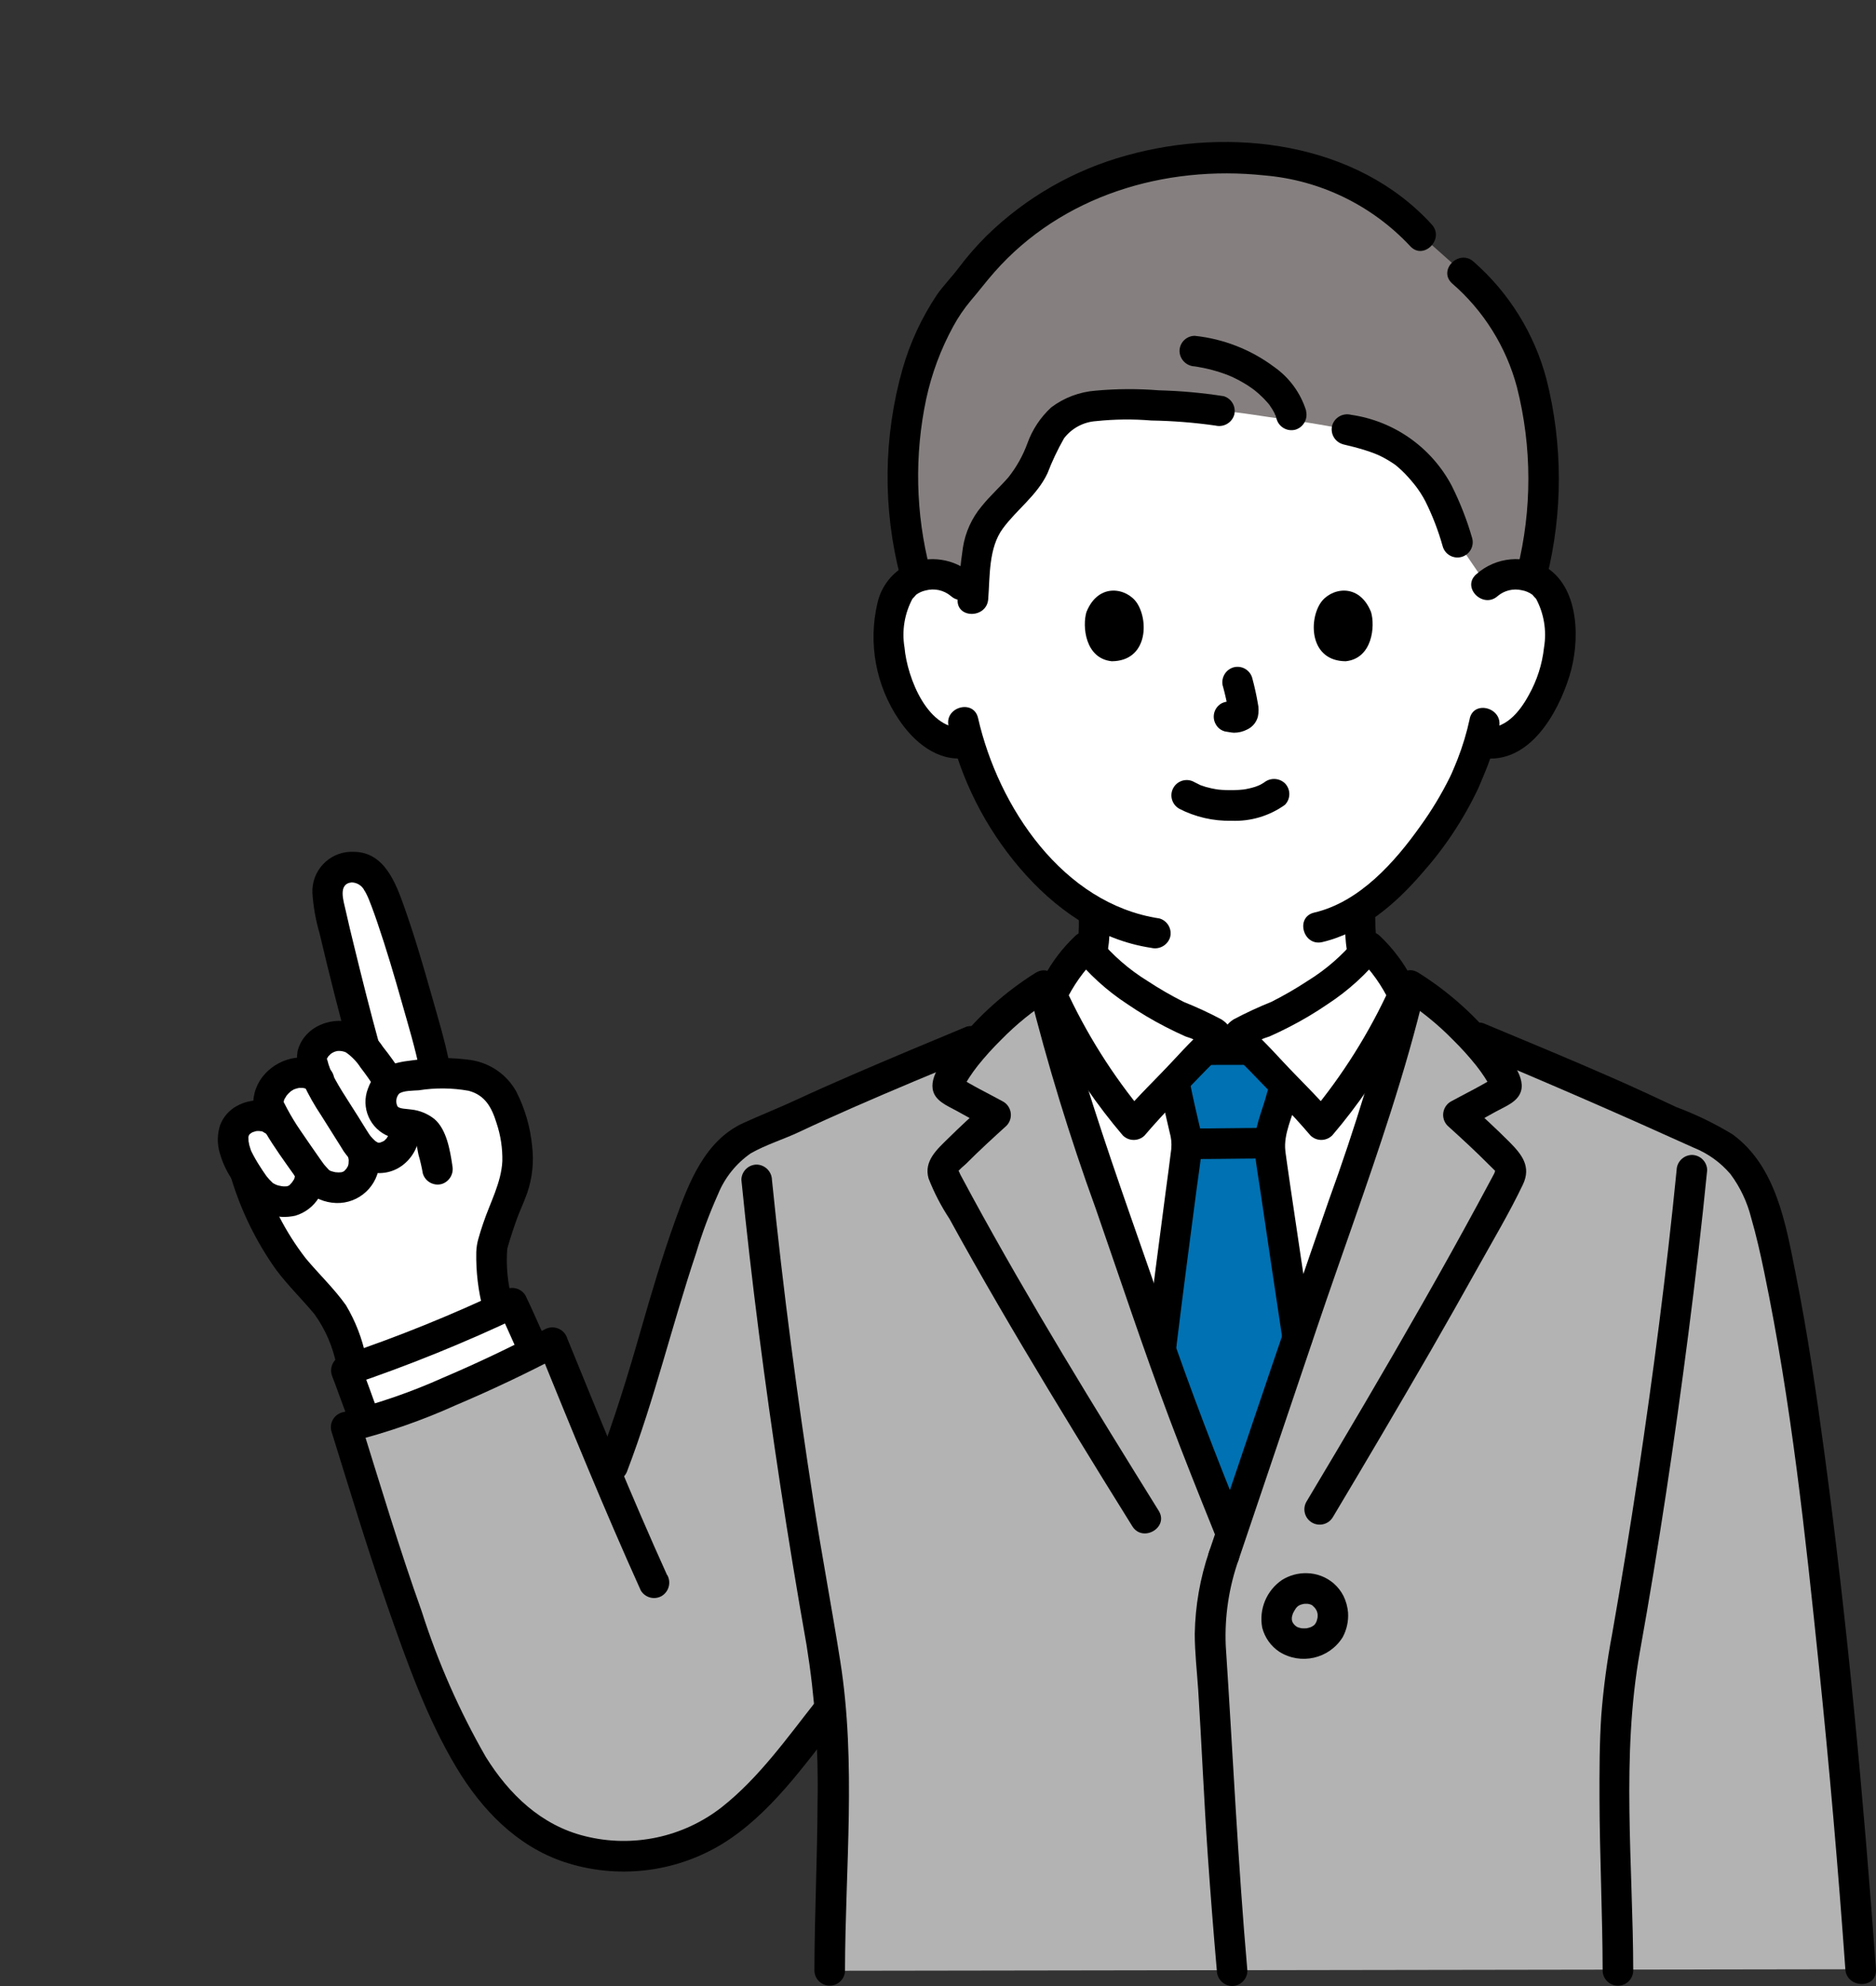 <?xml version="1.0" encoding="UTF-8"?><svg id="b" xmlns="http://www.w3.org/2000/svg" width="170" height="180" xmlns:xlink="http://www.w3.org/1999/xlink" viewBox="0 0 170 180"><rect x="0" y="0" width="170" height="180" fill="#333333" stroke="none"/><defs><style>.be{fill:none;}.bf{fill:#0071b2;}.bg{fill:#fff;}.bh{fill:#85807f;}.bi{fill:#b3b3b3;}.bj{clip-path:url(#e);}</style><clipPath id="e"><rect class="be" x="19.733" y="12.867" width="150.267" height="167.133"/></clipPath></defs><g id="c"><g><g id="d"><g class="bj"><g id="f"><path id="g" class="bg" d="m131.999,94.481c-.445-.195-6.917-3.927-8.114-6.894-.535-1.681-.756-3.447-.653-5.208,5.084-3.327,9-10.121,9.749-12.156.427-.96.79-1.947,1.088-2.954l.3.051c1.135.151,2.282-.18,3.162-.912,1.586-1.434,2.731-3.291,3.3-5.352.707-2.084.752-5.452-.3-7.279-.637-1.102-1.828-1.764-3.1-1.723-.992-.044-1.961.311-2.69.985.284-3.891-.483-7.787-2.22-11.28-2.7-5.215-8.519-10.273-20.925-10.273-27.543,0-24.455,21.553-24.455,21.553-.729-.674-1.698-1.029-2.69-.985-1.272-.041-2.463.621-3.1,1.723-1.054,1.827-1.009,5.2-.3,7.279.569,2.062,1.713,3.918,3.3,5.352.948.797,2.21,1.113,3.421.856,1.079,3.708,2.906,7.155,5.368,10.13,1.674,2.094,3.708,3.874,6.006,5.254.121,1.844-.1,3.694-.652,5.458-1.2,2.966-6.657,6.179-7.1,6.374,0,0,6.054,9.3,19.723,9.3,7.981.074,15.601-3.319,20.886-9.3"/><path id="h" d="m121.849,83.257c.035,1.927.151,4.083,1.222,5.755.79,1.154,1.757,2.178,2.864,3.033,1.103.899,2.257,1.734,3.457,2.5.609.422,1.246.801,1.908,1.133.666.365,1.5.146,1.9-.5.38-.664.158-1.51-.5-1.9-.597-.299-1.172-.637-1.723-1.014-.475-.301-.941-.611-1.4-.931-.293-.203-.583-.411-.869-.623-.11-.082-.22-.164-.329-.247.172.131-.229-.179-.265-.209-.534-.424-1.046-.875-1.534-1.351-.213-.21-.42-.425-.617-.65-.107-.121-.211-.245-.312-.372.147.186,0-.01-.059-.09-.16-.233-.303-.477-.428-.73.161.319-.028-.081-.067-.2-.081-.242-.149-.487-.205-.736-.188-.947-.278-1.911-.267-2.877-.021-.765-.658-1.369-1.423-1.348-.736.02-1.328.612-1.348,1.348"/><path id="i" d="m92.089,95.676c.642-.325,1.256-.701,1.838-1.124,1.126-.746,2.195-1.572,3.2-2.474,1.012-.854,1.851-1.894,2.472-3.063.727-1.824,1.047-3.785.936-5.746-.021-.765-.657-1.369-1.423-1.348-.736.02-1.329.612-1.348,1.348.015.88-.029,1.76-.13,2.635-.053.384-.133.764-.238,1.137-.051.178-.111.352-.171.527-.082.21-.088.226-.018.048-.033.071-.068.141-.105.211-.117.218-.247.429-.389.632-.049.071-.1.141-.152.21.07-.088.074-.095.013-.019-.099.123-.202.244-.307.363-.411.46-.85.894-1.315,1.3-.234.207-.474.408-.716.6-.037.03-.382.3-.22.178-.109.085-.22.168-.331.25-.441.327-.89.642-1.348.945-.522.374-1.071.706-1.644.995-.658.39-.88,1.236-.5,1.9.396.65,1.235.871,1.9.5"/><path id="j" class="bh" d="m136.66,29.51c-1.119-1.795-2.498-3.412-4.094-4.8l-3.8-3.378c-4.927-5.494-11.476-7.01-17.93-7.01-6.531-.094-12.905,2.001-18.107,5.95-1.94,1.525-3.656,3.313-5.1,5.314-3.308,3.238-5.948,10.312-5.75,17.326-.023,3.175.366,6.34,1.156,9.416.454-.17.934-.263,1.419-.273.992-.044,1.961.31,2.69.984l1.066.747c.078-1.433.233-2.86.465-4.276.5-3.006,3.614-4.391,4.94-7.074.763-1.546,1.218-3.353,2.524-4.452,1.038-.759,2.278-1.191,3.562-1.243,3.611-.135,7.228.032,10.811.5,1.877.105,3.7.481,6.371.821,1.452.185,4.144.66,5.174.867,4.05.931,5.6,1.942,7.635,4.7,1.065,1.7,1.866,3.551,2.377,5.491l2.676,3.923c.73-.674,1.698-1.028,2.69-.984.449.011.894.09,1.319.236.858-3.049,1.236-6.213,1.121-9.379-.262-6.2-1.284-10.212-3.211-13.4"/><path id="k" d="m106.841,73.289c1.469.759,3.104,1.137,4.757,1.1,1.727.071,3.428-.436,4.835-1.441.539-.542.539-1.417,0-1.959-.55-.519-1.409-.519-1.959,0,.429-.335.133-.1.022-.034-.094.06-.19.116-.289.168-.13.069-.448.141-.064.044-.134.034-.266.1-.4.145-.365.113-.737.198-1.115.254.207-.033.067-.01-.06,0-.109.01-.219.02-.328.027-.264.017-.529.024-.793.022-.236,0-.473-.01-.709-.026-.109-.008-.218-.016-.326-.027-.047,0-.443-.073-.111-.011-.351-.058-.699-.136-1.042-.231-.146-.044-.288-.1-.432-.145-.338-.116.246.122-.06-.022-.179-.085-.355-.173-.529-.265-.661-.387-1.51-.164-1.897.496s-.164,1.51.496,1.897h0"/><path id="l" d="m110.815,62.184c.215.777.387,1.564.516,2.36l-.05-.369c.015.108.019.217.009.326.017-.123.033-.245.049-.368-.007.05-.019.099-.035.146l.139-.33c-.014.033-.031.064-.051.094l.216-.281c-.023.028-.049.054-.077.076l.281-.216c-.06.038-.122.071-.187.1l.331-.14c-.101.043-.207.074-.315.092l.369-.05c-.1.012-.2.012-.3,0l.368.05c-.112-.016-.22-.043-.332-.057-.361-.082-.739-.033-1.067.139-.662.383-.888,1.231-.504,1.893.001.002.003.005.004.007.177.317.477.547.828.637.269.036.531.1.8.116.42.002.833-.097,1.206-.29.483-.224.841-.652.975-1.168.087-.409.083-.831-.011-1.238-.129-.761-.3-1.514-.5-2.26-.203-.736-.963-1.169-1.7-.968-.727.215-1.154.965-.968,1.7"/><path id="m" d="m98.456,55.453c-.394,1.281-.137,4.227,2.289,4.478,3.207-.019,3.377-3.581,2.3-5.256-.884-1.371-3.483-1.941-4.587.779"/><path id="n" d="m124.236,55.453c.394,1.281.137,4.227-2.289,4.478-3.207-.019-3.378-3.581-2.3-5.256.884-1.371,3.483-1.941,4.587.779"/><path id="o" d="m88.121,52.06c-1.613-1.442-3.928-1.79-5.894-.885-1.384.698-2.382,1.98-2.717,3.494-.853,3.64-.144,7.471,1.955,10.565,1.349,2.008,3.464,3.807,6.045,3.473.755-.024,1.361-.63,1.385-1.385-.004-.763-.622-1.381-1.385-1.385-3.393.44-5.31-4.525-5.544-7.249-.26-1.535.005-3.114.752-4.48-.157.222.328-.326.291-.3.257-.191.551-.325.864-.393.799-.217,1.653-.031,2.288.5,1.327,1.185,3.293-.769,1.96-1.959"/><path id="p" d="m135.721,54.019c.604-.508,1.41-.702,2.179-.526.353.06.686.203.974.416-.048-.037.444.516.291.3.746,1.367,1.01,2.945.751,4.481-.164,1.509-.631,2.969-1.373,4.293-.859,1.584-2.19,3.213-4.17,2.956-.763.004-1.381.622-1.385,1.385.019.757.628,1.366,1.385,1.385,4.23.549,6.8-4.051,7.857-7.464.937-3.03.949-7.821-2.028-9.773-2.041-1.251-4.661-1.011-6.44.59-1.333,1.189.632,3.143,1.959,1.959"/><path id="q" d="m133.182,65.155c-.27,1.253-.641,2.483-1.108,3.677-.152.4-.326.783-.488,1.176-.078.19.122-.242-.053.118-.05.1-.1.208-.146.312-.764,1.544-1.655,3.021-2.664,4.417-2.339,3.3-5.533,6.9-9.635,7.857-1.736.407-1,3.079.736,2.672,3.624-.849,6.643-3.464,9.019-6.216,2.058-2.308,3.775-4.898,5.1-7.692.084-.186.162-.375.241-.563.02-.048.138-.33.075-.185.064-.149.381-.892.523-1.268.448-1.16.805-2.353,1.067-3.569.362-1.74-2.308-2.484-2.672-.736"/><path id="r" d="m85.961,65.806c1.082,4.767,3.309,9.198,6.488,12.91,3.1,3.612,7.093,6.474,11.885,7.193.733.176,1.477-.248,1.7-.968.193-.735-.237-1.49-.967-1.7-8.747-1.312-14.6-10.1-16.438-18.167-.4-1.738-3.067-1-2.672.736"/><path id="s" d="m129.745,20.348c-6.816-7.49-18.267-8.886-27.66-6.259-4.771,1.311-9.131,3.813-12.67,7.27-.927.922-1.786,1.91-2.571,2.955-.626.833-1.36,1.567-1.958,2.428-1.369,2.053-2.413,4.306-3.094,6.678-1.75,6.175-1.816,12.707-.191,18.916.235.729,1.016,1.13,1.745.896.686-.221,1.089-.93.927-1.632-1.307-5.056-1.423-10.346-.339-15.454.496-2.291,1.318-4.5,2.442-6.557.449-.828.978-1.609,1.582-2.332.737-.855,1.411-1.757,2.158-2.6,6.1-6.919,15.384-9.719,24.46-8.76,5.046.424,9.754,2.709,13.21,6.41,1.2,1.322,3.157-.642,1.959-1.959"/><path id="t" d="m140.163,52.337c1.471-5.904,1.462-12.079-.026-17.978-1.093-4.12-3.387-7.821-6.591-10.632-1.317-1.2-3.283.756-1.959,1.959,2.859,2.476,4.907,5.755,5.878,9.41,1.368,5.416,1.377,11.086.026,16.506-.423,1.732,2.249,2.471,2.672.736"/><path id="u" d="m110.877,35.905c-1.943-.303-3.905-.48-5.871-.53-1.903-.152-3.816-.142-5.717.03-1.459.109-2.856.635-4.025,1.514-.974.896-1.716,2.015-2.162,3.261-.407,1.116-.992,2.16-1.732,3.09-.786.9-1.68,1.694-2.425,2.627-.888,1.064-1.47,2.35-1.684,3.719-.24,1.559-.36,3.122-.482,4.692-.139,1.778,2.632,1.769,2.771,0,.164-2.1.024-4.644,1.328-6.413,1.286-1.746,3.094-2.987,4.043-5,.418-1.093.92-2.153,1.5-3.17.7-.916,1.762-1.485,2.913-1.559,1.661-.175,3.335-.193,5-.055,1.944.032,3.883.186,5.808.459.734.179,1.48-.246,1.7-.968.192-.736-.237-1.49-.968-1.7"/><path id="v" d="m121.685,40.265c.7.162,1.392.338,2.075.556.273.087.544.181.811.284.056.021.46.2.184.071.109.049.217.1.324.149.454.224.891.481,1.306.771.292.2-.095-.093.113.084.085.072.171.141.254.215.2.175.391.358.576.549s.382.41.563.623c.082.1.163.195.242.293.026.033.248.314.109.134.347.448.653.925.917,1.426.648,1.303,1.173,2.664,1.568,4.065.189.742.944,1.189,1.686,1.0.742-.189,1.189-.944,1-1.686-.004-.017-.009-.034-.014-.05-.47-1.629-1.088-3.211-1.847-4.727-1.84-3.481-5.234-5.871-9.132-6.429-.734-.184-1.484.242-1.7.968-.192.736.237,1.49.968,1.7"/><path id="w" d="m118.362,37.231c-.499-1.605-1.516-3.001-2.891-3.968-2.102-1.573-4.589-2.55-7.2-2.826-.764.001-1.384.621-1.385,1.385.023.755.63,1.362,1.385,1.385.096.021.194.037.292.048.166.028.331.059.5.093.273.056.544.12.813.192.544.147,1.078.326,1.6.538-.267-.107.064.029.119.055.127.057.253.117.378.18.224.111.444.229.659.354.206.119.408.245.605.378.1.068.2.139.3.211.064.046.321.243.048.029.327.255.637.531.928.826.123.125.241.254.356.387.063.073.121.152.186.224s-.184-.265,0,.006c.18.255.342.522.484.8.021.061.048.119.081.175-.181-.228-.1-.269-.048-.1.037.125.081.245.111.373.21.731.964,1.16,1.7.968.726-.216,1.153-.966.968-1.7"/><path id="x" class="bg" d="m38.856,94.528c-1.146-4.4-3.741-13.4-4.733-14.664-.65-1.169-2.11-1.612-3.3-1-1.422.608-1.191,2.246-.921,3.6.276,1.408,2.092,8.759,3.146,12.561-.759-1.054-2.145-1.446-3.343-.945-.902.315-1.483,1.194-1.42,2.147.107.53.28,1.045.514,1.532-.826-.657-1.971-.739-2.882-.206-.964.515-1.934,1.9-1.46,2.892.208.436.476.941.774,1.448l-.336-.276c-1.223-1.006-3.348-.387-3.693.955-.165,1.119.106,2.259.755,3.186l.26.425.082.252c.972,3.191,2.532,6.173,4.6,8.79,1.063,1.227,2.289,2.444,3.253,3.76.812,1.34,1.379,2.814,1.674,4.353l.2.628c2.29-.844,9.249-3.434,13.208-5.276l-.109-.343c-.464-1.735-.643-3.534-.531-5.326.429-1.616.969-3.201,1.617-4.743.529-1.252.761-2.61.677-3.967-.129-1.898-.718-3.735-1.716-5.354-.258-.347-.582-.64-.954-.86-1.448-.731-3.084-1.005-4.692-.786l-.148-.646c-.075-.377-.26-1.14-.522-2.143"/><path id="y" d="m34.365,94.619c-.811-2.952-1.557-5.923-2.283-8.9-.26-1.067-.524-2.134-.759-3.206-.181-.834-.732-2.418.547-2.537.478.012.912.279,1.139.7-.127-.167.053.087.084.142.085.148.156.3.23.456.037.077.07.156.1.234.09.2-.127-.319.015.037.08.2.159.4.234.6.179.472.346.948.51,1.426.836,2.445,1.566,4.929,2.269,7.415.566,2,1.178,4.012,1.588,6.051.351,1.747,3.022,1.008,2.672-.736-.411-2.039-1.022-4.052-1.588-6.051-.761-2.69-1.545-5.382-2.478-8.018-.761-2.148-1.786-4.99-4.548-5.028-1.975-.115-3.669,1.393-3.784,3.368-.007.116-.008.232-.003.348.082,1.245.299,2.477.649,3.675.851,3.6,1.753,7.192,2.731,10.76.234.729,1.016,1.13,1.745.896.686-.221,1.089-.93.927-1.632"/><path id="z" d="m20.96,106.807c.897,2.96,2.269,5.756,4.062,8.276,1.067,1.426,2.35,2.665,3.484,4.036.982,1.371,1.658,2.937,1.983,4.592.233.73,1.014,1.132,1.743.899.689-.22,1.093-.932.929-1.636-.337-1.652-.95-3.235-1.813-4.683-1.085-1.525-2.45-2.812-3.644-4.246-1.842-2.381-3.222-5.085-4.071-7.973-.551-1.688-3.227-.966-2.672.736"/><path id="aa" d="m40.987,105.603c-.207-1.366-.519-3.238-1.617-4.179-.599-.479-1.322-.779-2.085-.864-.4-.064-1.084-.051-1.263-.285-.187-.371-.136-.817.13-1.136.355-.311,1.351-.285,1.8-.323,1.494-.237,3.018-.223,4.507.043,1.5.389,2.1,1.516,2.533,2.916.375,1.117.554,2.29.529,3.468-.1,1.975-1.13,3.8-1.742,5.651-.147.445-.3.893-.42,1.346-.119.403-.186.819-.2,1.239-.036,1.768.175,3.533.628,5.242.374,1.743,3.045,1.005,2.672-.736-.464-1.609-.627-3.29-.481-4.958-.1.605-.012.138.03,0,.059-.19.111-.383.17-.574.169-.549.352-1.1.539-1.638.41-1.188.68-1.613,1.062-2.709.463-1.357.614-2.801.441-4.225-.162-1.718-.645-3.39-1.424-4.929-.831-1.513-2.307-2.565-4.009-2.857-1.797-.271-3.625-.269-5.422.006-1.877.211-3.323.644-4.02,2.557-.67,1.731.19,3.678,1.921,4.348.048.019.096.036.145.052.565.145,1.75.019,2.176.463.236.247.247.8.334,1.126.163.559.294,1.126.393,1.7.21.731.965,1.16,1.7.968.723-.219,1.149-.966.968-1.7"/><path id="ab" d="m26.719,106.649c.047.166-.048,0,0-.141-.01.032.008.086,0,.121-.037.33.083-.229,0,.008-.018.052-.036.116-.05.171-.052.209.033-.085.037-.074.024.047-.155.292-.181.333-.04.05-.075.103-.106.159,0-.014.175-.2.071-.092-.077.076-.143.163-.221.238l-.132.121c-.013-.021.292-.184.076-.064-.034.019-.071.041-.1.062-.231.157.049-.066.092-.031-.048-.039-.391.156-.185.059.161-.076.024,0-.062,0-.051,0-.1,0-.152.006-.069,0-.138-.007-.206-.006-.223,0,.047-.046.054.017,0-.01-.386-.08-.416-.088-.067-.019-.394-.134-.232-.069s-.152-.083-.2-.113c-.06-.029-.116-.066-.166-.109,0,.006.249.223.06.037-.1-.094-.193-.184-.284-.283s-.162-.191-.245-.285c-.132-.151.129.182.012.016-.033-.046-.067-.091-.1-.137-.176-.244-.342-.5-.5-.749-.299-.456-.57-.93-.813-1.418-.027-.056-.08-.241,0,0-.019-.056-.042-.112-.062-.168-.046-.13-.087-.263-.122-.4-.02-.078-.084-.537-.057-.2-.012-.151-.008-.3-.018-.452-.011-.165-.062-.08-.017.037.001-.055.012-.11.032-.162.013-.054.039-.111.046-.165.019-.126-.051.142-.066.152.028-.043.053-.089.074-.136.06-.124.118-.033-.082.091.08-.068.154-.144.219-.227.125-.125.027.073-.091.068.028,0,.111-.073.137-.089.047-.028.1-.051.145-.08.2-.123-.218.054-.063.021.109-.023.215-.073.325-.1.055-.013.113-.019.168-.034.152-.04-.351.012-.069.014h.345c.19,0-.035.069-.111-.019.019.022.139.028.169.036.056.014.11.035.166.048.229.057-.166-.118-.05-.024.076.062.439.29.127.044.549.522,1.41.522,1.959,0,.533-.544.533-1.415,0-1.959-.65-.54-1.456-.855-2.3-.9-.745-.028-1.484.15-2.135.515-.688.381-1.217.994-1.495,1.73-.264.82-.273,1.701-.027,2.526.225.795.568,1.552,1.016,2.246.408.689.87,1.345,1.38,1.962,1.097,1.275,2.808,1.84,4.449,1.469,1.835-.545,2.967-2.384,2.627-4.268-.217-.734-.988-1.153-1.722-.936-.715.211-1.134.95-.95,1.672"/><path id="ac" d="m29.882,96.895c-1.464-1.609-4.063-1.243-5.546.115-.825.719-1.326,1.739-1.39,2.831.121,1.02.507,1.991,1.12,2.816.774,1.318,1.7,2.584,2.582,3.833.381.599.835,1.15,1.351,1.638.8.635,1.804.955,2.824.9,2.098-.136,3.688-1.946,3.553-4.044-.021-.321-.082-.638-.183-.943-.235-.729-1.016-1.13-1.745-.896-.686.221-1.089.93-.927,1.632.036.117.062.237.08.358.006.085-.039.482,0,.276-.025.13-.062.257-.109.381.095-.233-.1.146-.151.213.145-.206-.06.035-.123.105-.1.112.056-.032.074-.045-.042.03-.084.059-.127.086s-.245.123-.1.064-.062.012-.077.015-.224.046-.079.024-.193.006-.228.006c-.064,0-.4-.035-.195,0-.16-.029-.317-.068-.472-.118-.152-.046-.009.008.021.02-.072-.043-.147-.082-.224-.116-.017,0-.205-.1.033.033.19.109.018.014-.034-.041-.147-.153-.285-.31-.423-.472-.1-.116.034.047.043.06-.048-.062-.095-.125-.141-.188-.085-.115-.168-.23-.25-.347-.616-.874-1.219-1.76-1.825-2.641-.436-.636-.837-1.296-1.2-1.976-.083-.156-.159-.317-.245-.472,0-.007-.122-.2-.048-.084s-.032-.044-.021-.075l.006.061c.008.1.01.081,0-.065-.01.014-.046.221-.01.048.014-.065.033-.128.05-.193l.045-.128c-.039.1-.037.1.006.016.032-.055.237-.375.143-.254.121-.148.255-.285.4-.41.032-.028.212-.142.044-.034.073-.047.148-.088.222-.134.009-.006.2-.094.073-.039s.178-.053.209-.062c.064-.017.13-.03.195-.044.208-.044-.287-.012.094-.006h.2c.031,0,.287.035.14.007-.167-.032.092.033.129.043.211.06-.187-.059.019,0,.058.024.112.055.162.093-.211-.132.048.062.093.11.541.541,1.418.541,1.959,0s.541-1.418,0-1.959h0"/><path id="ad" d="m35.239,102.216c.007.134.007.447,0,.463,0,0-.068.278-.112.382.106-.249-.178.251-.073.107.073-.1-.308.285-.191.2.091-.069-.22.123-.272.149.209-.105-.024-.012-.114.024-.212.085-.059.023.026.014-.062.007-.124.011-.186.01-.038.004-.076-.006-.107-.027-.023-.012-.267-.167-.159-.09s-.091-.08-.087-.076c-.126-.116-.245-.239-.355-.37-.1-.119-.028-.026-.007,0-.056-.071-.108-.148-.159-.222-.091-.134-.177-.271-.261-.409-.483-.793-.979-1.576-1.48-2.357-.466-.726-.932-1.454-1.343-2.213-.326-.564-.569-1.172-.719-1.806-.012-.048-.086-.221-.011-.048.056.132.074-.049,0,.053-.131.19.143-.358,0-.04.025-.055.185-.321.065-.159.046-.064.326-.319.267-.275.1-.076.209-.14.325-.19.097-.037.198-.064.3-.082.169-.031.048,0,.017,0,.254-.024.51.02.743.125.528.366.979.833,1.326,1.373.459.6.906,1.219,1.308,1.863.942,1.509,3.34.12,2.392-1.4-.516-.805-1.072-1.583-1.667-2.331-.532-.815-1.252-1.489-2.1-1.967-2.128-.995-5.032-.072-5.642,2.368-.153,1.031.04,2.083.55,2.992.459.978.992,1.92,1.594,2.818.608.954,1.2,1.918,1.806,2.872.544.979,1.395,1.753,2.422,2.2,1.167.358,2.436.083,3.351-.725.924-.804,1.414-1.997,1.322-3.219-.016-.758-.627-1.369-1.385-1.385-.762.008-1.377.623-1.385,1.385"/><path id="ae" class="bg" d="m31.755,124.069c2.175-.8,10.976-4.057,14.671-5.954.409.822,1.244,2.762,1.811,3.95l.213.448c-4.912,2.553-10.03,4.686-15.3,6.378-.094-.242-.155-.393-.155-.393-.576-1.43-1.426-3.885-1.611-4.294l.37-.136"/><path id="af" class="bi" d="m168.611,178.477c-2.269-31.36-5.821-59.276-8.691-68.841-.541-2.149-1.744-4.073-3.439-5.5-1.378-1.1-3.662-1.831-5.252-2.6-5.167-2.5-11.914-5.275-17.21-7.485l-1.009-.421c-1.559-1.63-3.307-3.067-5.207-4.282-2.313,9.915-6.422,20.619-9.68,30.266l-6.557,19.418c-2.915-7.227-4.843-12.092-7.317-19.418-3.257-9.647-7.366-20.35-9.679-30.266-2.006,1.285-3.843,2.815-5.47,4.555l-1.117.466c-5.3,2.209-12.042,4.988-17.209,7.484-1.59.768-3.456,1.128-4.661,2.419-1.23,1.321-2.183,2.876-2.8,4.573-3.712,9.691-4.248,15.1-8.2,25.109-1.71-4.064-3.287-7.971-5.042-12.277-5.206,2.742-13.5,6.541-18.7,7.67,2.594,8.306,5.2,17.242,8.853,25.561,2.541,5.779,6.018,11.166,12.124,12.773,4.634,1.299,9.609.386,13.479-2.476,3.3-2.411,6.93-7.292,9.216-10.179l.221-.28c.279,3.506.211,6.887.211,10.6,0,4.619-.274,8.031-.279,13.272l93.415-.141Z"/><path id="ag" d="m34.331,128.131c-.61-1.53-1.1-3.113-1.75-4.625l-.828,2.035c5.242-1.771,10.375-3.852,15.371-6.23l-1.9-.5c.637,1.3,1.191,2.641,1.81,3.95.762,1.611,3.152.206,2.393-1.4-.619-1.309-1.173-2.65-1.81-3.95-.394-.654-1.236-.875-1.9-.5-4.782,2.272-9.694,4.259-14.71,5.95-.748.229-1.169,1.022-.94,1.77.028.092.066.181.112.265-.2-.458.119.337.169.473.131.355.26.711.389,1.067.3.811.593,1.622.913,2.423.222.721.967,1.145,1.7.968.731-.21,1.16-.964.968-1.7"/><path id="ah" class="bg" d="m112.411,93.639c-.038.027-.069.061-.094.1h-2.149c-.279-.241-.603-.425-.954-.54-4.9-1.973-9-4.981-10.788-7.39-1.768,1.625-2.33,2.882-3.479,5.084,2.361,9.476,6.216,19.576,9.306,28.724,2.474,7.327,4.4,12.191,7.317,19.419,2.185-6.473,4.371-12.946,6.557-19.419,3.1-9.194,6.983-19.349,9.342-28.866-.788-1.862-1.947-3.544-3.406-4.943-1.792,2.409-5.885,5.418-10.789,7.39-.303.115-.591.263-.86.443"/><path id="ai" class="bg" d="m119.74,101.934c3.033-3.539,5.535-7.5,7.427-11.76-.731-1.651-1.788-3.137-3.107-4.369-1.792,2.409-5.885,5.418-10.789,7.39-.35.115-.674.298-.953.539-.117.219.111.411.218.583.169.269,1,.963,2.407,2.51,1.6,1.756,3.473,3.525,4.8,5.107"/><path id="aj" class="bg" d="m102.742,101.934c-3.033-3.539-5.535-7.5-7.427-11.76.731-1.651,1.788-3.137,3.107-4.369,1.792,2.409,5.885,5.418,10.789,7.39.35.115.674.298.953.539.117.219-.111.411-.218.583-.169.269-1,.963-2.407,2.51-1.6,1.756-3.473,3.525-4.8,5.107"/><path id="ak" class="bf" d="m112.61,95.125c-1.211,0-2.217.006-3.441.008-.4.4-.947.946-1.629,1.7-.366.4-.745.8-1.129,1.2.269,1.4.459,2.287.757,3.563.048.224.1.44.161.664.139.48.22.975.24,1.474,0,.286-1.4,10.517-2.383,18.611,2.054,5.9,3.843,10.4,6.381,16.691l6.015-17.811c-1.234-8.251-2.54-16.874-2.532-17.33.061-.894.255-1.774.576-2.611.346-1.061.558-1.989.783-2.9-.5-.515-.994-1.034-1.466-1.552-.688-.755-1.237-1.306-1.639-1.7h-.693"/><path id="al" d="m107.909,105.049c2.307,0,4.613-.051,6.92-.052.765,0,1.385-.62,1.385-1.385s-.62-1.385-1.385-1.385c-2.307,0-4.613.051-6.92.052-.765,0-1.385.62-1.385,1.385s.62,1.385,1.385,1.385"/><path id="am" d="m105.183,98.958c.244,1.229.514,2.452.809,3.669.142.484.192.99.148,1.493-.152,1.276-.329,2.55-.5,3.824-.609,4.631-1.216,9.264-1.783,13.9.004.763.622,1.381,1.385,1.385.757-.018,1.367-.628,1.385-1.385.575-4.708,1.193-9.41,1.811-14.112.163-1.236.366-2.475.481-3.716.035-.668-.041-1.337-.224-1.981-.3-1.267-.59-2.536-.844-3.813-.347-1.748-3.018-1.008-2.672.736"/><path id="an" d="m113.172,93.74l-4.1.008c-.765,0-1.385.62-1.385,1.385s.62,1.386,1.385,1.386l4.1-.008c.765,0,1.385-.62,1.385-1.385s-.62-1.386-1.385-1.386"/><path id="ao" d="m118.916,120.847c-.662-4.424-1.332-8.845-1.979-13.271-.105-.717-.209-1.435-.31-2.153-.038-.269-.076-.538-.112-.806-.019-.142.027.219-.012-.091-.009-.076-.019-.152-.028-.229-.177-1.524.664-3.122,1.032-4.579.437-1.729-2.235-2.467-2.672-.736-.423,1.676-1.3,3.442-1.145,5.2.106,1.232.333,2.467.511,3.69.666,4.573,1.36,9.141,2.043,13.711.207.733.964,1.164,1.7.968.723-.219,1.149-.966.968-1.7"/><path id="ap" d="m109.567,140.632c-.817,2.398-1.255,4.908-1.3,7.44,0,1.693.2,3.4.312,5.088.319,5.01.524,10.024.871,15.032.242,3.477.515,6.951.819,10.423.02.756.628,1.365,1.385,1.385.76-.01,1.374-.625,1.382-1.385-.862-9.816-1.315-19.652-1.962-29.482-.108-2.639.288-5.274,1.166-7.765.552-1.7-2.122-2.428-2.672-.736"/><path id="aq" d="m87.616,93.037c-3.467,1.446-6.938,2.884-10.385,4.378-1.725.747-3.444,1.509-5.15,2.3-1.563.724-3.159,1.353-4.724,2.068-3.468,1.584-4.928,5.378-6.136,8.729-1.2,3.328-2.2,6.716-3.173,10.116-1.148,4.011-2.368,7.99-3.855,11.891-.192.736.237,1.49.968,1.7.734.184,1.484-.242,1.7-.968,2.455-6.439,4.027-13.136,6.212-19.661.55-1.831,1.219-3.624,2-5.369.609-1.496,1.642-2.782,2.971-3.7,1.384-.784,2.968-1.262,4.41-1.943,1.581-.747,3.177-1.465,4.778-2.169,3.683-1.618,7.4-3.156,11.113-4.7.72-.223,1.144-.967.968-1.7-.207-.733-.964-1.164-1.7-.968"/><path id="ar" d="m126.468,88.98c-1.676,6.709-3.699,13.327-6.06,19.827-2.312,6.656-4.594,13.323-6.847,20l-3.994,11.827c-.571,1.693,2.1,2.42,2.672.736,2.371-7.021,4.742-14.041,7.113-21.062,2.2-6.511,4.577-12.96,6.667-19.507,1.168-3.657,2.244-7.344,3.122-11.083.407-1.734-2.264-2.474-2.672-.736"/><path id="as" d="m127.104,90.545c1.659,1.052,3.191,2.294,4.564,3.7.751.738,1.457,1.52,2.114,2.343.25.318.487.646.711.984.124.185.243.374.358.567.05.084.272.606.26.363l.189-.7-.136.2.5-.5c-1.333.873-2.816,1.575-4.212,2.345-.662.399-.875,1.26-.476,1.922.055.092.121.177.196.254,1.279,1.158,2.551,2.325,3.765,3.551.145.147.635.616.648.653-.017-.249-.076-.208-.177.123l-.294.551c-.395.741-.793,1.481-1.194,2.22-1.643,3.033-3.32,6.048-5.029,9.044-3.424,6.022-6.946,11.987-10.5,17.931-.387.661-.164,1.51.497,1.897s1.51.164,1.897-.497h0c2.993-5.006,5.949-10.033,8.87-15.082,1.439-2.503,2.861-5.015,4.266-7.536,1.379-2.481,2.857-4.952,4.079-7.515.777-1.631-.086-2.725-1.216-3.86-1.18-1.185-2.412-2.316-3.651-3.438l-.281,2.176,2.713-1.5c.822-.454,2-.874,2.273-1.88.391-1.426-1.278-3.222-2.091-4.241-2.026-2.555-4.475-4.745-7.239-6.475-1.524-.936-2.917,1.46-1.4,2.393"/><path id="at" d="m93.234,89.717c1.676,6.708,3.699,13.325,6.06,19.824,2.2,6.342,4.309,12.726,6.669,19.011,1.292,3.441,2.659,6.855,4.033,10.264.222.721.967,1.145,1.7.968.733-.207,1.164-.964.968-1.7-2.425-6.019-4.779-12.06-6.868-18.206-2.229-6.557-4.612-13.064-6.723-19.661-1.187-3.708-2.281-7.446-3.171-11.236-.407-1.735-3.08-1-2.672.736"/><path id="au" d="m93.87,88.152c-2.765,1.73-5.213,3.92-7.239,6.475-.811,1.017-2.325,2.653-2.116,4.058.162,1.086,1.306,1.517,2.155,1.985l2.855,1.575-.281-2.176c-1.119,1.014-2.233,2.034-3.308,3.095-1.017,1.005-2.243,2.058-1.79,3.644.5,1.28,1.133,2.504,1.89,3.651.707,1.291,1.423,2.576,2.149,3.856,2.943,5.2,6.01,10.324,9.123,15.421,1.753,2.871,3.519,5.735,5.3,8.59.939,1.512,3.337.123,2.393-1.4-5.83-9.39-11.642-18.809-16.926-28.521-.351-.645-.7-1.293-1.045-1.942-.128-.24-.132-.48-.261-.19.125-.281.569-.588.787-.808,1.18-1.185,2.413-2.315,3.651-3.437.539-.554.527-1.44-.026-1.98-.077-.075-.162-.141-.254-.196-1.4-.77-2.879-1.473-4.212-2.346l.5.5-.136-.2.189.7c-.012.269.164-.2.205-.269.111-.192.229-.38.35-.565.242-.37.5-.731.774-1.079.658-.823,1.364-1.605,2.114-2.344,1.373-1.406,2.904-2.648,4.564-3.7,1.517-.932.127-3.33-1.4-2.393"/><path id="av" class="bg" d="m119.74,101.934c3.033-3.539,5.535-7.5,7.427-11.76-.731-1.651-1.788-3.137-3.107-4.369-1.792,2.409-5.885,5.418-10.789,7.39-.35.115-.674.298-.953.539-.117.219.111.411.218.583.169.269,1,.963,2.407,2.51,1.6,1.756,3.473,3.525,4.8,5.107"/><path id="aw" class="bg" d="m102.742,101.934c-3.033-3.539-5.535-7.5-7.427-11.76.731-1.651,1.788-3.137,3.107-4.369,1.792,2.409,5.885,5.418,10.789,7.39.35.115.674.298.953.539.117.219-.111.411-.218.583-.169.269-1,.963-2.407,2.51-1.6,1.756-3.473,3.525-4.8,5.107"/><path id="ax" d="m120.719,102.914c2.358-2.767,4.416-5.776,6.139-8.977.422-.8.824-1.608,1.207-2.424.302-.45.463-.981.462-1.523-.116-.457-.308-.892-.568-1.286-.752-1.446-1.739-2.756-2.92-3.879-.565-.538-1.458-.517-1.996.048-.068.071-.128.149-.18.233-1.239,1.494-2.713,2.775-4.365,3.793-1.062.699-2.164,1.336-3.3,1.908-1.167.468-2.308.998-3.418,1.587-2.217,1.444.311,3.447,1.4,4.584,1.873,1.951,3.824,3.872,5.573,5.936.544.533,1.415.533,1.959,0,.526-.547.526-1.412,0-1.959-1.414-1.669-3.007-3.175-4.494-4.778-.628-.676-1.254-1.35-1.909-2l-.552-.55c-.063-.062-.119-.13-.179-.195.3.326.014,0-.091-.186l.189.7c.006-.071.012-.141.019-.211-.133.327-.269.653-.406.979.549-.33,1.136-.591,1.749-.777.611-.271,1.213-.559,1.807-.866,1.199-.616,2.358-1.306,3.47-2.067,1.875-1.225,3.541-2.745,4.933-4.5l-2.176.281c1.196,1.183,2.174,2.566,2.891,4.088v-1.4c-1.881,4.131-4.306,7.991-7.21,11.48-.522.549-.522,1.41,0,1.959.544.533,1.415.533,1.959,0"/><path id="ay" d="m103.722,100.954c-2.904-3.488-5.329-7.349-7.211-11.479v1.4c.717-1.522,1.695-2.906,2.891-4.089l-2.176-.281c1.392,1.755,3.057,3.275,4.933,4.5,1.112.76,2.271,1.451,3.469,2.067.595.306,1.197.595,1.808.866.613.186,1.2.447,1.749.777-.133-.326-.269-.652-.406-.979.006.07.012.14.019.21l.189-.7c-.077.139-.457.553-.091.187-.062.062-.116.133-.179.194-.166.16-.326.326-.489.488-.676.671-1.324,1.365-1.972,2.064-1.487,1.6-3.08,3.107-4.494,4.777-.522.549-.522,1.41,0,1.959.544.533,1.415.533,1.959,0,1.748-2.064,3.7-3.984,5.572-5.935,1.092-1.137,3.626-3.137,1.4-4.584-1.11-.589-2.251-1.118-3.418-1.586-1.136-.572-2.238-1.209-3.3-1.909-1.651-1.018-3.126-2.3-4.364-3.793-.409-.664-1.279-.87-1.943-.461-.084.052-.162.112-.233.18-1.155,1.093-2.123,2.368-2.865,3.774-.243.379-.444.784-.6,1.207-.073.555.061,1.118.378,1.58.4.859.822,1.709,1.267,2.55,1.723,3.201,3.781,6.21,6.139,8.977.544.533,1.415.533,1.959,0,.525-.547.525-1.412,0-1.959"/><path id="az" d="m148.001,178.615c-.02-9.6-1.1-19.384.6-28.9,1.717-9.56,3.151-19.171,4.392-28.8.636-4.944,1.216-9.895,1.708-14.855-.008-.762-.623-1.377-1.385-1.385-.758.016-1.369.627-1.385,1.385-.918,9.257-2.118,18.486-3.5,27.684-.72,4.794-1.501,9.578-2.342,14.353-.46,2.428-.788,4.879-.981,7.343-.17,2.528-.171,5.064-.164,7.6.015,5.2.274,10.385.285,15.58.021.765.658,1.369,1.423,1.348.736-.02,1.328-.612,1.348-1.348"/><path id="ba" d="m67.184,106.936c.921,9.244,2.128,18.461,3.518,27.646.733,4.839,1.527,9.669,2.382,14.489.764,4.723,1.099,9.506,1,14.289-.016,5.087-.273,10.168-.283,15.254.021.765.657,1.369,1.423,1.348.736-.02,1.329-.612,1.348-1.348.019-9.317,1.036-18.794-.428-28.049-.765-4.84-1.68-9.656-2.431-14.5-.727-4.682-1.398-9.373-2.014-14.072-.654-5.011-1.236-10.031-1.746-15.059-.02-.756-.629-1.365-1.385-1.385-.762.008-1.377.623-1.385,1.385"/><path id="bb" d="m133.649,95.388c6.659,2.778,13.273,5.656,19.84,8.633,1.289.517,2.432,1.341,3.33,2.4.867,1.17,1.498,2.497,1.857,3.908.477,1.644.853,3.319,1.2,5,2.437,11.757,3.725,23.785,4.955,35.715.942,9.133,1.739,18.28,2.392,27.441.129,1.768,2.9,1.782,2.771,0-1.135-15.646-2.58-31.285-4.674-46.834-.728-5.4-1.521-10.81-2.589-16.159-.9-4.523-1.765-9.805-5.746-12.693-1.606-.973-3.299-1.793-5.058-2.451-1.913-.9-3.829-1.789-5.765-2.64-3.9-1.714-7.841-3.344-11.775-4.984-.736-.196-1.493.235-1.7.968-.181.734.245,1.481.968,1.7"/><path id="bc" d="m118.924,145.503c.138.124.265.259.38.405l-.216-.281c.122.162.225.337.308.522-.047-.11-.094-.221-.14-.331.085.202.144.413.175.63l-.05-.369c.029.232.029.468,0,.7.016-.123.033-.246.049-.369-.036.254-.103.503-.2.741l.139-.331c-.079.186-.18.362-.3.524l.216-.281c-.114.145-.245.275-.391.387l.281-.217c-.172.128-.358.234-.555.317l.331-.139c-.232.093-.474.158-.722.193l.368-.049c-.28.036-.562.036-.842,0l.368.049c-.237-.033-.469-.095-.691-.184l.331.139c-.167-.071-.325-.161-.471-.269l.28.217c-.17-.135-.324-.288-.459-.458l.217.281c-.124-.161-.227-.337-.307-.524l.14.33c-.063-.161-.108-.329-.133-.5.017.123.033.245.049.368-.024-.199-.024-.401,0-.6-.017.123-.033.245-.049.368.037-.252.106-.499.206-.733-.047.11-.094.221-.14.331.126-.285.286-.554.477-.8l-.217.281c.108-.14.232-.267.369-.379l-.281.217c.157-.12.327-.22.507-.3l-.331.14c.238-.099.488-.166.743-.2l-.368.049c.243-.03.489-.03.732,0l-.368-.05c.206.03.407.084.6.161l-.331-.14c.176.074.341.171.492.287l-.28-.217c.027.021.054.044.08.067.265.252.614.397.979.406.367-.003.718-.148.979-.406.259-.26.405-.612.406-.979.002-.368-.144-.721-.406-.979-.685-.598-1.559-.933-2.468-.946-.787-.018-1.563.194-2.231.611-1.407.955-2.114,2.654-1.8,4.325.228.893.778,1.671,1.544,2.183,1.94,1.226,4.507.647,5.733-1.293.005-.008.01-.017.016-.025.366-.681.534-1.45.486-2.221-.042-.529-.184-1.045-.418-1.521-.215-.421-.507-.798-.862-1.111-.264-.254-.613-.398-.979-.406-.765-0-1.385.62-1.385,1.385-0.0.368.146.72.406.98"/><path id="bd" d="m60.452,142.759c-3.2-7.075-6.117-14.262-9.046-21.45-.225-.747-1.013-1.169-1.76-.944-.096.029-.188.068-.275.116-3.014,1.584-6.092,3.054-9.226,4.386-2.947,1.325-6.008,2.377-9.147,3.143-.731.21-1.16.964-.968,1.7,1.669,5.349,3.278,10.719,5.129,16.008,1.72,4.912,3.512,9.994,6.2,14.476,2.284,3.811,5.46,7.121,9.758,8.56,4.783,1.582,10.019.986,14.324-1.63,4.372-2.692,7.449-7.163,10.578-11.123.518-.551.518-1.409,0-1.96-.544-.533-1.415-.533-1.959,0-2.665,3.373-5.251,7.063-8.653,9.746-3.504,2.738-8.074,3.709-12.388,2.63-3.975-.975-6.89-3.794-9-7.188-2.394-4.173-4.339-8.589-5.8-13.173-2.014-5.636-3.727-11.371-5.51-17.083l-.968,1.7c3.28-.812,6.479-1.922,9.557-3.315,3.22-1.365,6.38-2.863,9.479-4.494l-2.035-.828c3.019,7.409,6.031,14.819,9.325,22.112.39.658,1.236.88,1.9.5.649-.397.87-1.235.5-1.9"/></g></g></g><rect class="be" width="170" height="180"/></g></g></svg>